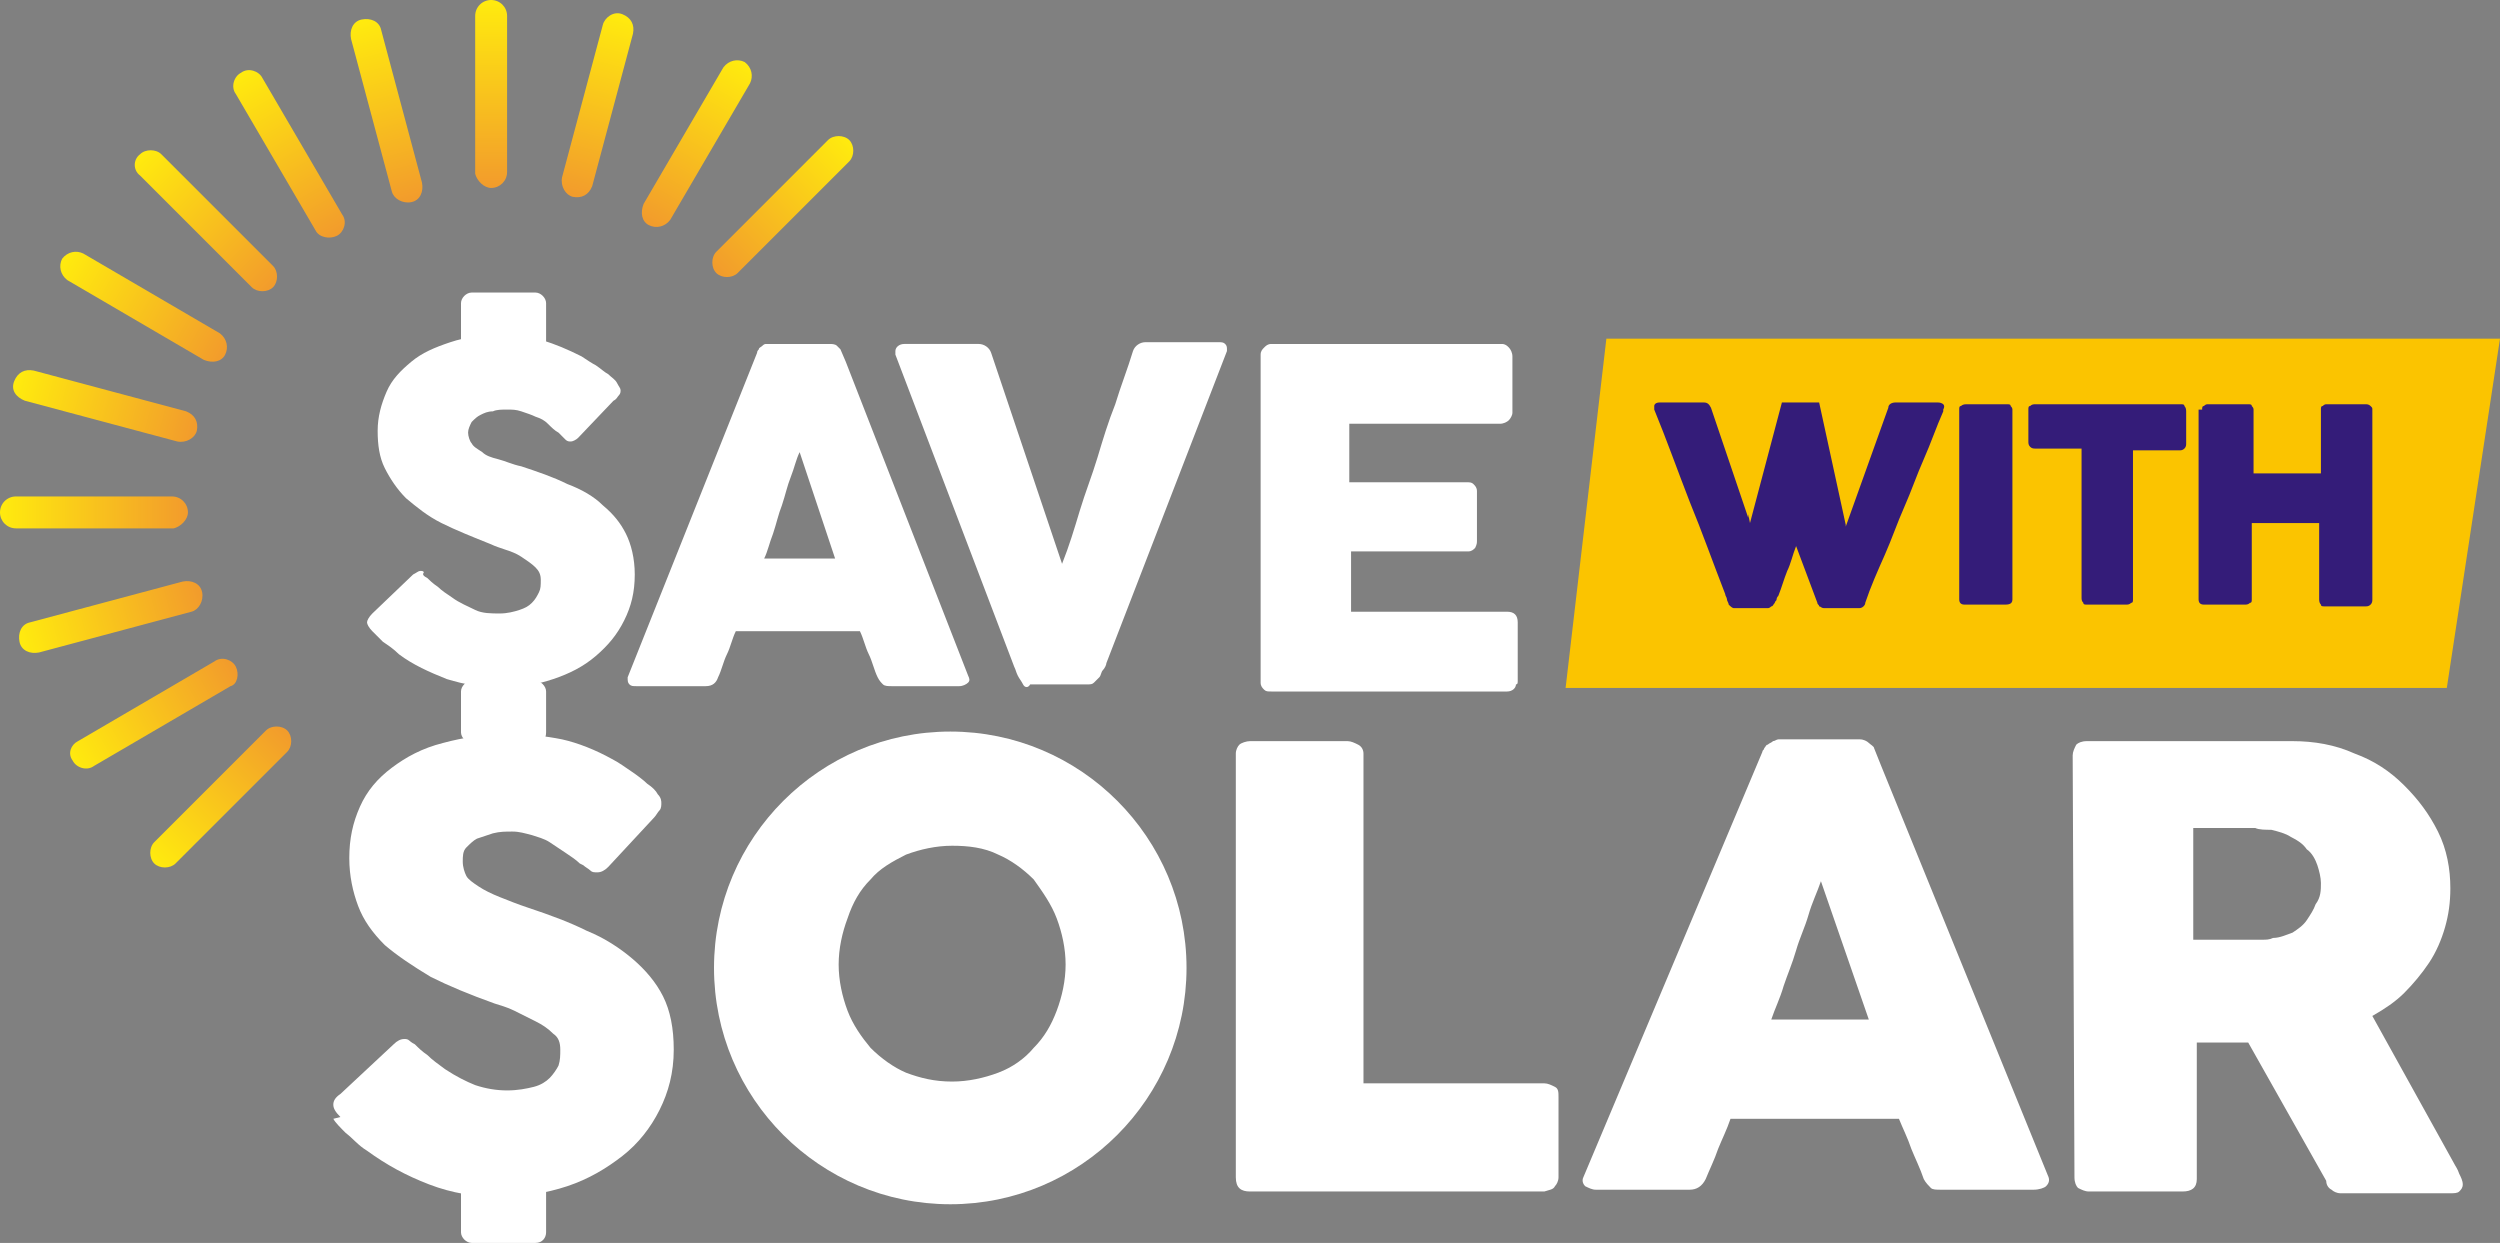 <?xml version="1.0" encoding="UTF-8"?><svg id="a" xmlns="http://www.w3.org/2000/svg" width="141" height="70.1" xmlns:xlink="http://www.w3.org/1999/xlink" viewBox="0 0 141 70.1"><rect x="0" y="0" width="141" height="70.1" fill="#808080" stroke="none"/><defs><linearGradient id="b" x1="27.7" y1="-711.36" x2="27.7" y2="-700.72" gradientTransform="translate(0 -700.72) scale(1 -1)" gradientUnits="userSpaceOnUse"><stop offset="0" stop-color="#f29b2c"/><stop offset="1" stop-color="#ffeb0e"/></linearGradient><linearGradient id="c" x1="-235.19" y1="-807.25" x2="-235.19" y2="-796.62" gradientTransform="translate(41.43 -829.21) rotate(-15) scale(1 -1)" gradientUnits="userSpaceOnUse"><stop offset="0" stop-color="#f29b2c"/><stop offset="1" stop-color="#ffeb0e"/></linearGradient><linearGradient id="d" x1="-514" y1="-831.81" x2="-514" y2="-821.18" gradientTransform="translate(48.19 -964.06) rotate(-30) scale(1 -1)" gradientUnits="userSpaceOnUse"><stop offset="0" stop-color="#f29b2c"/><stop offset="1" stop-color="#ffeb0e"/></linearGradient><linearGradient id="e" x1="-789.62" y1="-783.36" x2="-789.62" y2="-772.73" gradientTransform="translate(19.84 -1096.05) rotate(-45) scale(1 -1)" gradientUnits="userSpaceOnUse"><stop offset="0" stop-color="#f29b2c"/><stop offset="1" stop-color="#ffeb0e"/></linearGradient><linearGradient id="f" x1="-1043.33" y1="-665.25" x2="-1043.33" y2="-654.62" gradientTransform="translate(-41.71 -1216.19) rotate(-60) scale(1 -1)" gradientUnits="userSpaceOnUse"><stop offset="0" stop-color="#f29b2c"/><stop offset="1" stop-color="#ffeb0e"/></linearGradient><linearGradient id="g" x1="-1257.81" y1="-485.48" x2="-1257.81" y2="-474.85" gradientTransform="translate(-132.28 -1316.32) rotate(-75) scale(1 -1)" gradientUnits="userSpaceOnUse"><stop offset="0" stop-color="#f29b2c"/><stop offset="1" stop-color="#ffeb0e"/></linearGradient><linearGradient id="h" x1="-1418.52" y1="-256.3" x2="-1418.52" y2="-245.66" gradientTransform="translate(-245.66 -1389.62) rotate(-90) scale(1 -1)" gradientUnits="userSpaceOnUse"><stop offset="0" stop-color="#f29b2c"/><stop offset="1" stop-color="#ffeb0e"/></linearGradient><linearGradient id="i" x1="-1514.35" y1="6.62" x2="-1514.35" y2="17.26" gradientTransform="translate(-374.15 -1431.05) rotate(-105) scale(1 -1)" gradientUnits="userSpaceOnUse"><stop offset="0" stop-color="#f29b2c"/><stop offset="1" stop-color="#ffeb0e"/></linearGradient><linearGradient id="j" x1="-1538.89" y1="285.42" x2="-1538.89" y2="296.05" gradientTransform="translate(-509 -1437.81) rotate(-120) scale(1 -1)" gradientUnits="userSpaceOnUse"><stop offset="0" stop-color="#f29b2c"/><stop offset="1" stop-color="#ffeb0e"/></linearGradient><linearGradient id="k" x1="-1490.48" y1="561.07" x2="-1490.48" y2="571.7" gradientTransform="translate(-640.99 -1409.47) rotate(-135) scale(1 -1)" gradientUnits="userSpaceOnUse"><stop offset="0" stop-color="#f29b2c"/><stop offset="1" stop-color="#ffeb0e"/></linearGradient><linearGradient id="l" x1="554.8" y1="-82.48" x2="554.8" y2="-71.85" gradientTransform="translate(-293.58 -435.22) rotate(45) scale(1 -1)" gradientUnits="userSpaceOnUse"><stop offset="0" stop-color="#f29b2c"/><stop offset="1" stop-color="#ffeb0e"/></linearGradient><linearGradient id="m" x1="436.66" y1="-336.2" x2="436.66" y2="-325.57" gradientTransform="translate(-173.43 -496.77) rotate(30) scale(1 -1)" gradientUnits="userSpaceOnUse"><stop offset="0" stop-color="#f29b2c"/><stop offset="1" stop-color="#ffeb0e"/></linearGradient><linearGradient id="n" x1="256.91" y1="-550.72" x2="256.91" y2="-540.08" gradientTransform="translate(-73.3 -587.34) rotate(15) scale(1 -1)" gradientUnits="userSpaceOnUse"><stop offset="0" stop-color="#f29b2c"/><stop offset="1" stop-color="#ffeb0e"/></linearGradient></defs><path d="m40.7,54.5c0-1.2.2-2.4.5-3.5s.7-2.1,1.3-3.1,1.2-1.9,2-2.7,1.7-1.5,2.6-2c1-.6,2-1,3.1-1.3s2.3-.5,3.5-.5,2.3.2,3.5.5c1.1.3,2.2.8,3.1,1.3,1,.6,1.8,1.2,2.6,2s1.5,1.7,2,2.7c.6,1,1,2,1.3,3.1s.5,2.3.5,3.5-.2,2.4-.5,3.5c-.2,1-.6,2.1-1.2,3-.6,1-1.2,1.8-2,2.6-.8.8-1.7,1.5-2.6,2-1,.6-2,1-3.1,1.3s-2.3.5-3.5.5-2.4-.2-3.5-.5-2.1-.7-3.1-1.3c-1-.6-1.8-1.2-2.6-2-.8-.8-1.5-1.7-2-2.6-.6-1-1-2-1.3-3.1-.4-1.1-.6-2.2-.6-3.4Zm6.6-.1c0,.9.2,1.8.5,2.6s.8,1.5,1.3,2.1c.6.6,1.3,1.1,2,1.4.8.3,1.6.5,2.6.5.9,0,1.8-.2,2.6-.5s1.5-.8,2-1.4c.6-.6,1-1.3,1.3-2.1s.5-1.7.5-2.6-.2-1.8-.5-2.6-.8-1.5-1.3-2.2c-.6-.6-1.3-1.1-2-1.4-.8-.4-1.7-.5-2.6-.5s-1.8.2-2.6.5c-.8.4-1.5.8-2,1.4-.6.6-1,1.3-1.3,2.2-.3.8-.5,1.7-.5,2.6Z" fill="#fff" stroke-width="0"/><path d="m27.7,10.6c.5,0,.9-.4.9-.9V.9c0-.5-.4-.9-.9-.9s-.9.4-.9.9v8.9c.1.4.5.8.9.8Z" fill="url(#b)" stroke-width="0"/><path d="m23.2,11.4c.5-.1.7-.6.6-1.1l-2.3-8.6c-.1-.5-.6-.7-1.1-.6-.5.1-.7.6-.6,1.1l2.3,8.6c.1.4.6.7,1.1.6Z" fill="url(#c)" stroke-width="0"/><path d="m19,13.3c.4-.2.6-.8.3-1.2l-4.5-7.7c-.2-.4-.8-.6-1.2-.3-.4.2-.6.8-.3,1.2l4.5,7.7c.2.4.8.5,1.2.3Z" fill="url(#d)" stroke-width="0"/><path d="m15.4,16.2c.3-.3.3-.9,0-1.2l-6.3-6.3c-.3-.3-.9-.3-1.2,0-.4.3-.4.9,0,1.2l6.3,6.3c.3.3.9.3,1.2,0Z" fill="url(#e)" stroke-width="0"/><path d="m12.7,20c.2-.4.1-.9-.3-1.2l-7.7-4.5c-.4-.2-.9-.1-1.2.3-.2.4-.1.9.3,1.2l7.7,4.5c.5.2,1,.1,1.2-.3Z" fill="url(#f)" stroke-width="0"/><path d="m11.1,24.3c.1-.5-.1-.9-.6-1.1l-8.6-2.3c-.5-.1-.9.1-1.1.6s.1.9.6,1.1l8.6,2.3c.5.1,1-.2,1.1-.6Z" fill="url(#g)" stroke-width="0"/><path d="m10.6,28.9c0-.5-.4-.9-.9-.9H.9c-.5,0-.9.4-.9.9s.4.9.9.9h8.9c.4-.1.8-.5.8-.9Z" fill="url(#h)" stroke-width="0"/><path d="m11.4,33.4c-.1-.5-.6-.7-1.1-.6l-8.6,2.3c-.5.1-.7.6-.6,1.1.1.5.6.7,1.1.6l8.6-2.3c.4-.1.7-.6.6-1.1Z" fill="url(#i)" stroke-width="0"/><path d="m13.3,37.6c-.2-.4-.8-.6-1.2-.3l-7.7,4.5c-.4.2-.6.7-.3,1.1.2.4.8.6,1.2.3l7.7-4.5c.4-.1.5-.7.3-1.1Z" fill="url(#j)" stroke-width="0"/><path d="m16.2,41.2c-.3-.3-.9-.3-1.2,0l-6.3,6.3c-.3.3-.3.9,0,1.2s.9.3,1.2,0l6.3-6.3c.3-.3.3-.9,0-1.2Z" fill="url(#k)" stroke-width="0"/><path d="m40.4,15.4c.3.3.9.3,1.2,0l6.3-6.3c.3-.3.3-.9,0-1.2s-.9-.3-1.2,0l-6.3,6.3c-.3.3-.3.9,0,1.2Z" fill="url(#l)" stroke-width="0"/><path d="m36.6,12.7c.4.2.9.1,1.2-.3l4.5-7.7c.2-.4.1-.9-.3-1.2-.4-.2-.9-.1-1.2.3l-4.5,7.7c-.2.5-.1,1,.3,1.2Z" fill="url(#m)" stroke-width="0"/><path d="m32.3,11.1c.5.1.9-.1,1.1-.6l2.3-8.6c.1-.5-.1-.9-.6-1.1s-1,.2-1.1.6l-2.3,8.6c-.1.5.2,1,.6,1.1Z" fill="url(#n)" stroke-width="0"/><polygon points="138 38.8 88.3 38.8 90.6 19.1 141 19.1 138 38.8" fill="#fbc400" stroke-width="0"/><path d="m45.1,25.5c-.2.4-.3.9-.5,1.4s-.3,1-.5,1.6c-.2.5-.3,1-.5,1.6-.2.5-.3,1-.5,1.4h4l-2-6Zm-2.4-5.6c0-.07.03-.13.1-.2,0-.1.1-.1.2-.2.07-.07.13-.1.2-.1h3.6c.1,0,.3,0,.4.1.1.1.2.2.2.2l.3.7,6.9,17.7c.1.2.1.3,0,.4-.1.1-.3.2-.5.2h-3.8c-.2,0-.4,0-.5-.1s-.2-.2-.3-.4c-.2-.4-.3-.9-.5-1.3s-.3-.9-.5-1.3h-7c-.2.4-.3.9-.5,1.3s-.3.9-.5,1.3c-.1.3-.3.5-.7.5h-3.9c-.2,0-.3,0-.4-.1-.1-.1-.1-.2-.1-.4,0,0,7.3-18.3,7.3-18.3Z" fill="#fff" stroke-width="0"/><path d="m53.6,67.92c-7.35,0-13.33-5.98-13.33-13.33s5.98-13.33,13.33-13.33,13.32,5.98,13.32,13.33-5.98,13.33-13.32,13.33Zm0-23.4c-5.56,0-10.08,4.52-10.08,10.08s4.52,10.08,10.08,10.08,10.07-4.52,10.07-10.08-4.52-10.08-10.07-10.08Z" fill="#fff" stroke-width="0"/><path d="m110.5,23.1c0-.1,0-.2.1-.2.07-.07.17-.1.3-.1h2.3c.1,0,.2,0,.2.1.07.07.1.13.1.2v10.7c0,.2-.1.3-.4.3h-2.3c-.2,0-.3-.1-.3-.3,0,0,0-10.7,0-10.7Z" fill="#341c79" stroke-width="0"/><path d="m114.4,23.1c0-.1,0-.2.1-.2.1-.1.2-.1.3-.1h8.2c.1,0,.2,0,.2.1.07.07.1.17.1.3v1.8c0,.1,0,.2-.1.3-.1.1-.2.1-.3.1h-2.6v8.4c0,.1,0,.2-.1.2-.1.1-.2.1-.3.1h-2.2c-.1,0-.2,0-.2-.1-.1-.1-.1-.2-.1-.3v-8.4h-2.6c-.1,0-.2,0-.3-.1-.1-.1-.1-.2-.1-.3,0,0,0-1.8,0-1.8Z" fill="#341c79" stroke-width="0"/><path d="m124.2,23.1c0-.1,0-.2.1-.2.07-.07.13-.1.2-.1h2.3c.1,0,.2,0,.2.1.07.07.1.13.1.2v3.6h3.8v-3.6c0-.1,0-.2.1-.2.07-.07.13-.1.2-.1h2.2c.1,0,.2,0,.3.1s.1.1.1.2v10.7c0,.1,0,.2-.1.3s-.2.1-.3.1h-2.3c-.1,0-.2,0-.2-.1-.07-.07-.1-.17-.1-.3v-4.3h-3.8v4.3c0,.1,0,.2-.1.2-.1.1-.2.1-.3.1h-2.3c-.2,0-.3-.1-.3-.3v-10.7h.2Z" fill="#341c79" stroke-width="0"/><path d="m69.7,42.5c0-.2.1-.4.2-.5s.4-.2.6-.2h5.5c.2,0,.4.1.6.2.2.1.3.3.3.5v18.6h10.2c.2,0,.4.1.6.2.2.1.2.3.2.6v4.5c0,.2-.1.4-.2.5-.1.2-.3.2-.6.3h-16.6c-.5,0-.8-.2-.8-.8,0,0,0-23.9,0-23.9Z" fill="#fff" stroke-width="0"/><path d="m99.4,42.4c0-.1.1-.1.1-.2.1-.1.1-.2.2-.2.1-.1.2-.1.3-.2.1,0,.2-.1.3-.1h4.6c.2,0,.4.1.5.2.1.1.3.2.3.3l.4,1,9.4,23.1c.1.2.1.4-.1.6-.1.1-.4.2-.7.2h-5.2c-.3,0-.5,0-.6-.1s-.3-.3-.4-.5c-.2-.6-.5-1.2-.7-1.7-.2-.6-.5-1.2-.7-1.7h-9.5c-.2.6-.5,1.2-.7,1.7-.2.6-.5,1.2-.7,1.7-.2.4-.5.6-.9.6h-5.3c-.2,0-.4-.1-.6-.2-.1-.1-.2-.3-.1-.5l10.1-24h0Zm3.3,7.3c-.2.6-.5,1.2-.7,1.9s-.5,1.3-.7,2-.5,1.4-.7,2c-.2.7-.5,1.3-.7,1.9h5.5l-2.7-7.8h0Z" fill="#fff" stroke-width="0"/><path d="m116.9,42.6c0-.2.1-.4.2-.6.1-.1.3-.2.6-.2h11.6c1.2,0,2.4.2,3.5.7,1.1.4,2,1,2.8,1.8s1.4,1.6,1.9,2.6.7,2.1.7,3.2c0,.8-.1,1.5-.3,2.2s-.5,1.4-.9,2-.9,1.2-1.4,1.7-1.1.9-1.8,1.3l4.6,8.3c.1.2.2.3.3.6.1.2.2.4.2.6s-.1.3-.2.4c-.1.1-.3.1-.5.1h-6.2c-.2,0-.4-.1-.5-.2-.2-.1-.3-.3-.3-.5l-4.4-7.8h-2.9v7.7c0,.5-.3.7-.8.7h-5.3c-.2,0-.4-.1-.6-.2-.1-.1-.2-.3-.2-.6l-.1-23.8h0Zm14,7.2c0-.3-.1-.7-.2-1-.1-.3-.3-.7-.6-.9-.2-.3-.5-.5-.9-.7-.3-.2-.7-.3-1.1-.4-.3,0-.7,0-.9-.1h-3.5v6.3h3.9c.2,0,.4,0,.6-.1.4,0,.8-.2,1.1-.3.3-.2.6-.4.8-.7s.4-.6.5-.9c.3-.4.3-.8.3-1.2h0Z" fill="#fff" stroke-width="0"/><path d="m24.1,32.6c.1.1.3.3.6.5.2.2.5.4.8.6.4.3.9.5,1.3.7s.9.2,1.4.2c.4,0,.8-.1,1.1-.2.3-.1.5-.2.7-.4s.3-.4.4-.6c.1-.2.1-.4.1-.7s-.1-.5-.3-.7c-.2-.2-.5-.4-.8-.6s-.6-.3-.9-.4-.6-.2-.8-.3c-1-.4-2-.8-2.8-1.2-.8-.4-1.4-.9-2-1.4-.5-.5-.9-1.1-1.2-1.7-.3-.6-.4-1.3-.4-2.1s.2-1.5.5-2.2.8-1.2,1.4-1.7,1.3-.8,2.2-1.1c.9-.3,1.8-.4,2.9-.4.8,0,1.6.1,2.3.3.7.2,1.4.5,2.2.9.3.2.6.4.8.5.3.2.5.4.7.5.2.2.4.3.5.5s.2.3.2.4,0,.2-.1.3c-.1.1-.1.2-.3.3l-2,2.1c-.1.1-.3.2-.4.2s-.2,0-.3-.1l-.3-.3-.1-.1c-.2-.1-.4-.3-.6-.5s-.4-.3-.7-.4c-.2-.1-.5-.2-.8-.3-.3-.1-.5-.1-.8-.1s-.6,0-.8.1c-.3,0-.5.1-.7.2s-.3.2-.5.4c-.1.2-.2.4-.2.6s.1.5.2.6c.1.2.3.3.6.5.2.2.5.3.9.4s.8.3,1.3.4c.9.3,1.8.6,2.6,1,.8.3,1.5.7,2,1.2.6.5,1,1,1.3,1.6s.5,1.4.5,2.3c0,1-.2,1.8-.6,2.6-.4.8-.9,1.4-1.6,2-.7.6-1.5,1-2.4,1.3s-1.9.5-3,.5c-1,0-2-.2-3-.5-1-.4-1.9-.8-2.7-1.4-.3-.3-.6-.5-.9-.7-.2-.2-.4-.4-.6-.6h0c-.2-.2-.3-.4-.3-.5s.1-.3.3-.5l2.3-2.2c.2-.1.3-.2.4-.2s.2,0,.2.1c-.1.1,0,.2.2.3h0Z" fill="#fff" stroke-width="0"/><path d="m30.2,20h-3.6c-.3,0-.6-.3-.6-.6v-2.3c0-.3.3-.6.6-.6h3.6c.3,0,.6.3.6.6v2.3c0,.3-.2.6-.6.6Z" fill="#fff" stroke-width="0"/><path d="m30.2,70.1h-3.6c-.3,0-.6-.3-.6-.6v-2.3c0-.3.3-.6.6-.6h3.6c.3,0,.6.3.6.6v2.3c0,.3-.2.6-.6.6Z" fill="#fff" stroke-width="0"/><path d="m30.2,41.9h-3.6c-.3,0-.6-.3-.6-.6v-2.3c0-.3.3-.6.6-.6h3.6c.3,0,.6.3.6.6v2.3c0,.4-.2.6-.6.6Z" fill="#fff" stroke-width="0"/><path d="m109.6,22.8s-.1-.1-.3-.1h-2.4c-.2,0-.4.1-.4.3l-2.4,6.7v-.3.2l-1.5-6.9h-2.1l-1.8,6.8-.1-.5v.2l-2.1-6.2c-.1-.2-.2-.3-.4-.3h-2.5c-.2,0-.3.1-.3.2v.2c.7,1.7,1.3,3.4,2,5.2.7,1.7,1.3,3.4,2,5.2,0,.1.1.2.1.3s.1.2.1.3c.1.1.2.2.3.2h1.9c.07,0,.13-.03.2-.1.1,0,.1-.1.2-.2,0-.1.1-.1.1-.2s.1-.2.1-.2c.2-.5.3-.9.5-1.4.2-.4.3-.9.5-1.4l1.2,3.2c0,.1.1.1.1.2.1,0,.1.1.3.1h1.9c.1,0,.2,0,.3-.1.07-.07.1-.13.1-.2.3-.9.7-1.8,1.1-2.7.4-.9.7-1.8,1.1-2.7.4-.9.7-1.8,1.1-2.7.4-.9.7-1.8,1.1-2.7h0v-.1c.07-.13.07-.23,0-.3h0Z" fill="#341c79" stroke-width="0"/><path d="m23.4,58.9c.2.2.4.4.7.6.3.3.6.5,1,.8.6.4,1.2.7,1.7.9.6.2,1.2.3,1.8.3s1.1-.1,1.5-.2c.4-.1.7-.3.9-.5.2-.2.4-.5.5-.7.1-.3.1-.6.1-.9,0-.4-.1-.7-.4-.9-.3-.3-.6-.5-1-.7s-.8-.4-1.2-.6-.8-.3-1.1-.4c-1.4-.5-2.6-1-3.6-1.5-1-.6-1.9-1.2-2.6-1.8-.7-.7-1.2-1.4-1.5-2.2s-.5-1.7-.5-2.7c0-1.1.2-2,.6-2.9s1-1.6,1.8-2.2c.8-.6,1.7-1.1,2.9-1.4,1.1-.3,2.4-.5,3.7-.5,1,0,2,.1,3,.3.9.2,1.9.6,2.8,1.1.4.2.8.5,1.1.7s.7.5.9.7c.3.2.5.4.6.6.2.2.2.4.2.5s0,.3-.1.4c-.1.1-.2.3-.3.4l-2.6,2.8c-.2.2-.4.3-.6.3s-.3,0-.4-.1c-.1-.1-.3-.2-.4-.3l-.2-.1c-.2-.2-.5-.4-.8-.6-.3-.2-.6-.4-.9-.6-.3-.2-.7-.3-1-.4-.4-.1-.7-.2-1.1-.2s-.7,0-1.1.1c-.3.1-.6.2-.9.3-.2.1-.4.3-.6.5s-.2.5-.2.8.1.6.2.8.4.4.7.6c.3.2.7.4,1.2.6.5.2,1,.4,1.6.6,1.2.4,2.3.8,3.3,1.3,1,.4,1.9,1,2.6,1.6.7.6,1.3,1.3,1.7,2.1s.6,1.8.6,3c0,1.3-.3,2.4-.8,3.4s-1.2,1.9-2.1,2.6c-.9.7-1.9,1.3-3.1,1.7-1.2.4-2.5.6-3.9.6-1.3,0-2.6-.2-3.9-.7s-2.4-1.1-3.5-1.9c-.5-.3-.8-.7-1.2-1-.3-.3-.6-.6-.7-.8l.4-.1h0c-.3-.3-.4-.5-.4-.7s.1-.4.4-.6l3-2.8c.2-.2.4-.3.6-.3.1,0,.2,0,.3.1,0,0,.1.1.3.2h0Z" fill="#fff" stroke-width="0"/><path d="m57.7,38.6c-.1-.2-.2-.3-.3-.5s-.1-.3-.2-.5l-6.7-17.6v-.2c0-.2.2-.4.5-.4h4.2c.3,0,.6.2.7.5l4,11.9c.4-1,.7-2,1-3s.7-2,1-3,.6-2,1-3c.3-1,.7-2,1-3,.1-.3.4-.5.7-.5h4.1c.2,0,.3,0,.4.1s.1.2.1.3v.1h0l-6.8,17.6c0,.1-.1.3-.2.4s-.1.3-.2.4l-.3.3c-.1.1-.2.1-.4.1h-3.2c-.1.2-.3.2-.4,0Z" fill="#fff" stroke-width="0"/><path d="m71.1,20c0-.2.1-.3.2-.4s.2-.2.4-.2h13c.2,0,.3.1.4.2s.2.3.2.5v3.2c0,.1-.1.3-.2.4s-.3.2-.5.2h-8.5v3.3h6.6c.2,0,.3,0,.4.1s.2.2.2.4v2.8c0,.1,0,.2-.1.4-.1.1-.2.2-.4.2h-6.6v3.4h8.8c.4,0,.6.2.6.6v3.3c0,.1,0,.2-.1.2,0,.2-.2.4-.5.4h-13.3c-.2,0-.3,0-.4-.1s-.2-.2-.2-.4v-18.5Z" fill="#fff" stroke-width="0"/></svg>